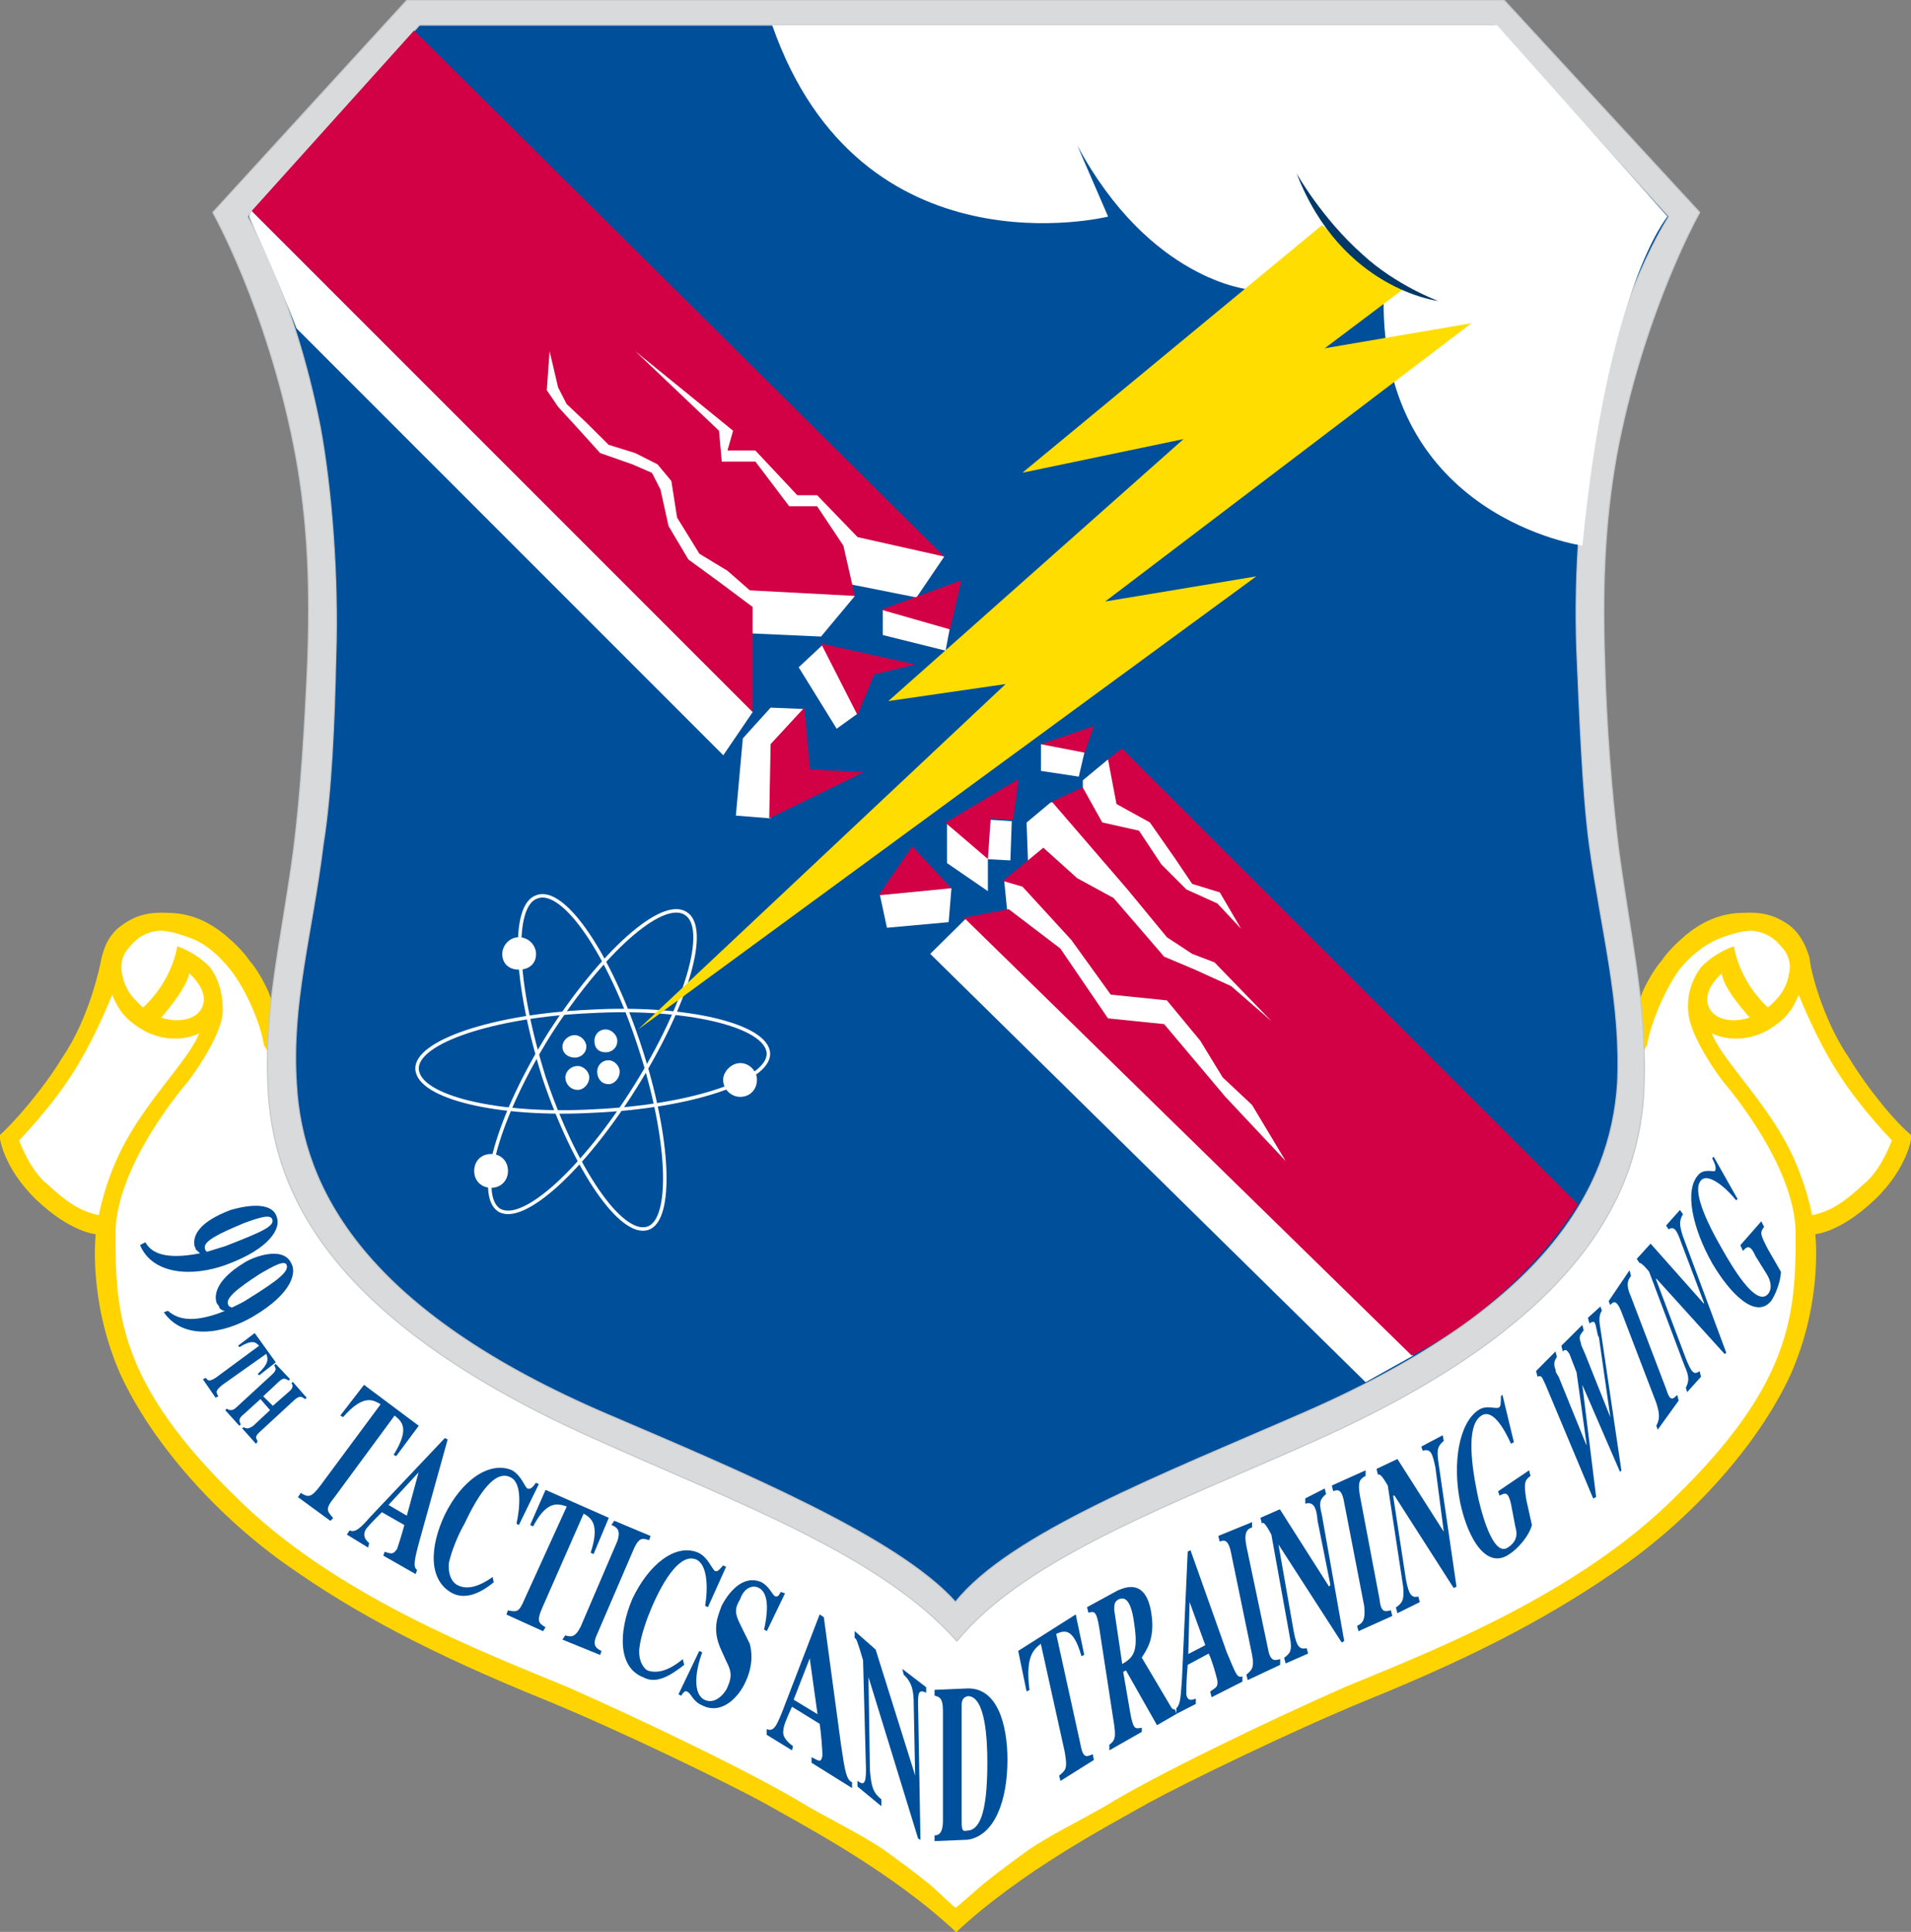 <svg xmlns="http://www.w3.org/2000/svg" xml:space="preserve" width="517.266" height="522.822" fill-rule="evenodd" stroke-linejoin="round" stroke-width="28.222" preserveAspectRatio="xMidYMid" version="1.2" viewBox="0 0 13686 13833"><rect x="0" y="0" width="13686" height="13833" fill="#808080" stroke="none"/><defs class="ClipPathGroup"><clipPath id="a" clipPathUnits="userSpaceOnUse"><path d="M0 0h13686v13833H0z"/></clipPath></defs><g class="SlideGroup"><g class="Slide" clip-path="url(#a)"><g class="Page"><g class="com.sun.star.drawing.ClosedBezierShape"><path fill="none" d="M-5 6535h13698v7305H-5z" class="BoundingBox"/><path fill="#FFD400" d="M6853 13834c-469-439-1082-759-1381-929-262-143-1024-514-1555-732-842-341-1383-633-1852-964-473-330-963-851-1204-1381-229-531-171-994-171-994s-180-10-429-248C20 8353 0 8132 0 8132c101-89 312-330 452-561 190-279 269-650 279-711 10-31 30-150 140-229 71-51 160-100 322-91 181 0 310 71 419 160 72 61 132 122 171 180 81 92 139 231 139 231s102 310 361 681c422 613 1195 1505 2267 2104 650 361 1422 612 2293 633 882 10 1654-272 2304-633 1072-599 1835-1491 2257-2104 259-371 360-681 360-681s59-139 140-231c38-58 99-119 170-180 109-89 239-160 419-160 163-9 252 40 323 91 99 79 129 198 140 229 0 61 88 432 279 711 140 231 340 472 452 561 0 0-20 221-262 454-249 238-429 248-429 248s59 463-170 994c-241 530-732 1051-1204 1381-470 331-1001 623-1842 964-531 218-1293 589-1555 732-300 170-912 490-1382 929h10Z"/><path fill="none" stroke="#FFD400" stroke-linejoin="miter" stroke-width="8" d="M6853 13834c-469-439-1082-759-1381-929-262-143-1024-514-1555-732-842-341-1383-633-1852-964-473-330-963-851-1204-1381-229-531-171-994-171-994s-180-10-429-248C20 8353 0 8132 0 8132c101-89 312-330 452-561 190-279 269-650 279-711 10-31 30-150 140-229 71-51 160-100 322-91 181 0 310 71 419 160 72 61 132 122 171 180 81 92 139 231 139 231s102 310 361 681c422 613 1195 1505 2267 2104 650 361 1422 612 2293 633 882 10 1654-272 2304-633 1072-599 1835-1491 2257-2104 259-371 360-681 360-681s59-139 140-231c38-58 99-119 170-180 109-89 239-160 419-160 163-9 252 40 323 91 99 79 129 198 140 229 0 61 88 432 279 711 140 231 340 472 452 561 0 0-20 221-262 454-249 238-429 248-429 248s59 463-170 994c-241 530-732 1051-1204 1381-470 331-1001 623-1842 964-531 218-1293 589-1555 732-300 170-912 490-1382 929h10Z"/></g><g class="com.sun.star.drawing.ClosedBezierShape"><path fill="none" d="M819 6656h12050v7013H819z" class="BoundingBox"/><path fill="#FFF" d="M6843 13664c-10 0-129-119-190-170-109-89-221-170-330-249-150-101-351-200-531-302-371-229-1164-610-1733-861-582-242-1664-651-2375-1363-834-812-861-1313-861-1884 0-502 520-1093 520-1093s239-310 249-501c0-140-38-241-89-310-101-109-231-150-231-150s-30 239-249 440c0 0 59 51 130 61 0 0 180-201 200-320 0 0 171 139 89 269-68 112-310 112-459-51-72-68-102-139-112-208-21-71 10-150 51-191 40-50 101-111 221-121 60 0 139 20 241 60 99 41 188 120 269 221 119 150 221 402 241 541 0 0 389 691 1131 1424 391 391 882 780 1474 1102 660 361 1453 620 2344 630 902-10 1694-269 2355-630 592-322 1073-711 1474-1102 732-733 1120-1424 1120-1424 21-139 122-391 231-541 82-101 181-180 280-221 101-40 180-60 241-60 119 10 180 71 221 121 41 41 71 120 51 191-10 69-41 140-112 208-160 163-391 163-460 51-81-130 89-269 89-269 10 119 201 320 201 320 71-10 129-61 129-61-218-201-248-440-248-440s-130 41-232 150c-50 69-99 170-89 310 11 191 249 501 249 501s521 591 521 1093c0 571-28 1072-861 1884-711 712-1783 1121-2366 1363-569 251-1361 632-1732 861-180 102-381 201-531 302-109 79-221 160-330 249-61 51-191 170-201 170Z"/><path fill="none" stroke="#FFD400" stroke-linejoin="miter" stroke-width="8" d="M6843 13664c-10 0-129-119-190-170-109-89-221-170-330-249-150-101-351-200-531-302-371-229-1164-610-1733-861-582-242-1664-651-2375-1363-834-812-861-1313-861-1884 0-502 520-1093 520-1093s239-310 249-501c0-140-38-241-89-310-101-109-231-150-231-150s-30 239-249 440c0 0 59 51 130 61 0 0 180-201 200-320 0 0 171 139 89 269-68 112-310 112-459-51-72-68-102-139-112-208-21-71 10-150 51-191 40-50 101-111 221-121 60 0 139 20 241 60 99 41 188 120 269 221 119 150 221 402 241 541 0 0 389 691 1131 1424 391 391 882 780 1474 1102 660 361 1453 620 2344 630 902-10 1694-269 2355-630 592-322 1073-711 1474-1102 732-733 1120-1424 1120-1424 21-139 122-391 231-541 82-101 181-180 280-221 101-40 180-60 241-60 119 10 180 71 221 121 41 41 71 120 51 191-10 69-41 140-112 208-160 163-391 163-460 51-81-130 89-269 89-269 10 119 201 320 201 320 71-10 129-61 129-61-218-201-248-440-248-440s-130 41-232 150c-50 69-99 170-89 310 11 191 249 501 249 501s521 591 521 1093c0 571-28 1072-861 1884-711 712-1783 1121-2366 1363-569 251-1361 632-1732 861-180 102-381 201-531 302-109 79-221 160-330 249-61 51-191 170-201 170Z"/></g><g class="com.sun.star.drawing.ClosedBezierShape"><path fill="none" d="M127 7101h1315v1611H127z" class="BoundingBox"/><path fill="#FFF" d="M803 7112s-123 320-293 582c-160 249-378 470-378 470s78 222 208 321c122 112 221 191 371 221 0 0 40-231 161-471 180-361 503-663 561-844 0 0-170 101-391-10-140-79-191-150-239-269Z"/><path fill="none" stroke="#FFD400" stroke-linejoin="miter" stroke-width="8" d="M803 7112s-123 320-293 582c-160 249-378 470-378 470s78 222 208 321c122 112 221 191 371 221 0 0 40-231 161-471 180-361 503-663 561-844 0 0-170 101-391-10-140-79-191-150-239-269Z"/></g><g class="com.sun.star.drawing.ClosedBezierShape"><path fill="none" d="M12245 7101h1315v1611h-1315z" class="BoundingBox"/><path fill="#FFF" d="M12882 7112s123 320 294 582c160 249 378 470 378 470s-79 222-208 321c-122 112-221 191-371 221 0 0-41-231-161-471-180-361-503-663-561-844 0 0 170 101 391-10 139-79 190-150 238-269Z"/><path fill="none" stroke="#FFD400" stroke-linejoin="miter" stroke-width="8" d="M12882 7112s123 320 294 582c160 249 378 470 378 470s-79 222-208 321c-122 112-221 191-371 221 0 0-41-231-161-471-180-361-503-663-561-844 0 0 170 101 391-10 139-79 190-150 238-269Z"/></g><g class="com.sun.star.drawing.ClosedBezierShape"><path fill="none" d="M1519-4h10660v11763H1519z" class="BoundingBox"/><path fill="#D9DADB" d="M2915 0 1524 1521s380 671 579 1664c91 459 122 922 101 1531-20 473-51 973-101 1365-89 671-219 1151-181 1753 51 790 541 1664 2328 2464 1001 452 2052 830 2603 1453 501-613 1603-1001 2604-1453 1774-800 2267-1674 2315-2464 30-602-89-1082-180-1753-49-392-89-892-100-1365-20-609 11-1072 100-1531 200-993 581-1664 581-1664L10771 0H2915Z"/><path fill="none" stroke="#C5C7C8" stroke-linejoin="miter" stroke-width="8" d="M2915 0 1524 1521s380 671 579 1664c91 459 122 922 101 1531-20 473-51 973-101 1365-89 671-219 1151-181 1753 51 790 541 1664 2328 2464 1001 452 2052 830 2603 1453 501-613 1603-1001 2604-1453 1774-800 2267-1674 2315-2464 30-602-89-1082-180-1753-49-392-89-892-100-1365-20-609 11-1072 100-1531 200-993 581-1664 581-1664L10771 0H2915Z"/></g><g class="com.sun.star.drawing.ClosedBezierShape"><path fill="none" d="M1768 175h10191v11304H1768z" class="BoundingBox"/><path fill="#004F9B" d="M3004 180 1773 1551s330 541 520 1504c81 439 132 1072 112 1651-10 462-31 973-91 1344-79 641-229 1131-191 1712 41 752 493 1623 2226 2365 963 412 2083 882 2494 1344 392-493 1504-922 2515-1364 1713-752 2175-1593 2226-2345 28-581-112-1071-201-1712-50-371-71-943-91-1403-20-581 30-1153 119-1592 181-963 541-1504 541-1504L10700 180H3004Z"/><path fill="none" stroke="#C5C7C8" stroke-linejoin="miter" stroke-width="8" d="M3004 180 1773 1551s330 541 520 1504c81 439 132 1072 112 1651-10 462-31 973-91 1344-79 641-229 1131-191 1712 41 752 493 1623 2226 2365 963 412 2083 882 2494 1344 392-493 1504-922 2515-1364 1713-752 2175-1593 2226-2345 28-581-112-1071-201-1712-50-371-71-943-91-1403-20-581 30-1153 119-1592 181-963 541-1504 541-1504L10700 180H3004Z"/></g><g class="com.sun.star.drawing.ClosedBezierShape"><path fill="none" d="M5530 180h6413v3728H5530z" class="BoundingBox"/><path fill="#FFF" d="M5530 180c632 1811 2406 1371 2406 1371l-221-510c521 970 1232 1032 1232 1032l962 61c-20 1572 1424 1773 1424 1773 180-1855 609-2356 609-2356L10721 180H5530Z"/></g><g fill="none" class="com.sun.star.drawing.ClosedBezierShape"><path d="M3495 6509h1497v2186H3495z" class="BoundingBox"/><path stroke="#FFF" stroke-linejoin="miter" stroke-width="25" d="M3575 8665c171 102 602-289 974-882 371-592 531-1142 361-1243-170-108-602 282-974 862-371 592-530 1154-361 1263Z"/></g><g fill="none" class="com.sun.star.drawing.ClosedBezierShape"><path d="M2974 7222h2543v753H2974z" class="BoundingBox"/><path stroke="#FFF" stroke-linejoin="miter" stroke-width="25" d="M2987 7655c10 201 579 340 1271 300 694-31 1253-221 1245-413-10-198-581-339-1273-300-702 31-1253 221-1243 413Z"/></g><g fill="none" class="com.sun.star.drawing.ClosedBezierShape"><path d="M3708 6401h1067v2413H3708z" class="BoundingBox"/><path stroke="#FFF" stroke-linejoin="miter" stroke-width="25" d="M4639 8795c181-59 160-640-58-1302-212-653-542-1142-734-1072-189 59-159 630 49 1294 222 661 552 1141 743 1080Z"/></g><g class="com.sun.star.drawing.PolyPolygonShape"><path fill="none" d="M4569 1613h5971v5760H4569z" class="BoundingBox"/><path fill="#FD0" d="M9467 1613 7322 3385l1154-241-2114 1876 840-122-2633 2474 4428-3245-1082 180 2624-1993-1052 180 561-422-581-459Z"/></g><g class="com.sun.star.drawing.ClosedBezierShape"><path fill="none" d="M3597 6711h243v233h-243z" class="BoundingBox"/><path fill="#FFF" d="M3716 6943c72 0 123-41 123-112 0-60-51-120-123-120-69 0-119 60-119 120 0 71 50 112 119 112Z"/></g><g class="com.sun.star.drawing.ClosedBezierShape"><path fill="none" d="M3396 8263h243v243h-243z" class="BoundingBox"/><path fill="#FFF" d="M3518 8505c69 0 120-51 120-120 0-72-51-122-120-122-72 0-122 50-122 122 0 69 50 120 122 120Z"/></g><g class="com.sun.star.drawing.ClosedBezierShape"><path fill="none" d="M5179 7612h243v243h-243z" class="BoundingBox"/><path fill="#FFF" d="M5301 7854c69 0 120-51 120-123 0-59-51-119-120-119-62 0-122 60-122 119 0 72 60 123 122 123Z"/></g><g class="com.sun.star.drawing.ClosedBezierShape"><path fill="none" d="M4027 7411h173v163h-173z" class="BoundingBox"/><path fill="#FFF" d="M4117 7573c41 0 82-31 82-79 0-42-41-82-82-82-49 0-89 40-89 82 0 48 40 79 89 79Z"/></g><g class="com.sun.star.drawing.ClosedBezierShape"><path fill="none" d="M4257 7371h165v165h-165z" class="BoundingBox"/><path fill="#FFF" d="M4339 7535c40 0 82-30 82-82 0-42-42-82-82-82-52 0-82 40-82 82 0 52 30 82 82 82Z"/></g><g class="com.sun.star.drawing.ClosedBezierShape"><path fill="none" d="M4048 7633h173v172h-173z" class="BoundingBox"/><path fill="#FFF" d="M4138 7804c41 0 82-41 82-90 0-41-41-81-82-81-51 0-89 40-89 81 0 49 38 90 89 90Z"/></g><g class="com.sun.star.drawing.ClosedBezierShape"><path fill="none" d="M4277 7592h162v172h-162z" class="BoundingBox"/><path fill="#FFF" d="M4359 7763c40 0 79-41 79-90 0-41-39-81-79-81-52 0-82 40-82 81 0 49 30 90 82 90Z"/></g><g class="com.sun.star.drawing.ClosedBezierShape"><path fill="none" d="M1783 1511h3609v3898H1783z" class="BoundingBox"/><path fill="#FFF" d="m1803 1511 3588 3587-211 310-3057-3057c-140-378-340-800-340-800l20-40Z"/></g><g class="com.sun.star.drawing.PolyPolygonShape"><path fill="none" d="M3576 2223h2547v2336H3576z" class="BoundingBox"/><path fill="#FFF" d="m6122 4268-242 290-691-31-1613-1804 292-500 769 871 423 463 1062 711Z"/></g><g class="com.sun.star.drawing.PolyPolygonShape"><path fill="none" d="M4338 2263h2425v2016H4338z" class="BoundingBox"/><path fill="#FFF" d="m6762 3986-198 292-704-140-1202-1195-320-680 1082 629 681 685 661 409Z"/></g><g class="com.sun.star.drawing.PolyPolygonShape"><path fill="none" d="M1803 218h4960v4881H1803z" class="BoundingBox"/><path fill="#D20044" d="m2966 218 3796 3767-620-139-290-300h-142l-300-320h-200l40-142-701-570 600 570 20 221h241l242 320h200l188 282 82 360-752-40-160-140-201-122-160-259-41-262-99-119-160-81-190-59-161-160-140-132-61-119-61-260-20 280 81 119 140 153 161 178 231 81 140 61 61 119 58 262 142 239 219 160 241 180v752L1803 1510 2966 218Z"/></g><g class="com.sun.star.drawing.ClosedBezierShape"><path fill="none" d="M9286 1242h1015v914H9286z" class="BoundingBox"/><path fill="#003868" d="M10300 2155s-692-81-1014-913c0 0 180 321 472 580 240 222 542 333 542 333Z"/></g><g class="com.sun.star.drawing.PolyPolygonShape"><path fill="none" d="M6322 4366h483v295h-483z" class="BoundingBox"/><path fill="#FFF" d="M6322 4366v181l450 112 31-164-481-129Z"/></g><g class="com.sun.star.drawing.PolyPolygonShape"><path fill="none" d="M5269 5067h493v794h-493z" class="BoundingBox"/><path fill="#FFF" d="m5519 5860-249-20 50-553 199-220 242 10-242 783Z"/></g><g class="com.sun.star.drawing.PolyPolygonShape"><path fill="none" d="M5719 4618h425v602h-425z" class="BoundingBox"/><path fill="#FFF" d="m6143 5109-151 109-272-440 171-160 252 491Z"/></g><g class="com.sun.star.drawing.PolyPolygonShape"><path fill="none" d="M5880 4608h675v513h-675z" class="BoundingBox"/><path fill="#D20044" d="m6141 5120-261-512 674 150-293 71-120 291Z"/></g><g class="com.sun.star.drawing.PolyPolygonShape"><path fill="none" d="M6312 4155h574v353h-574z" class="BoundingBox"/><path fill="#D20044" d="m6312 4366 573-211-81 352-492-141Z"/></g><g class="com.sun.star.drawing.PolyPolygonShape"><path fill="none" d="M5509 5067h675v794h-675z" class="BoundingBox"/><path fill="#D20044" d="m5760 5067-241 261-10 532 674-330-382-21-41-442Z"/></g><g class="com.sun.star.drawing.PolyPolygonShape"><path fill="none" d="M6292 6060h523v353h-523z" class="BoundingBox"/><path fill="#D20044" d="m6292 6412 242-352 280 301-522 51Z"/></g><g class="com.sun.star.drawing.PolyPolygonShape"><path fill="none" d="M6302 6360h513v284h-513z" class="BoundingBox"/><path fill="#FFF" d="m6302 6410 50 233 442-40 20-243-512 50Z"/></g><g class="com.sun.star.drawing.PolyPolygonShape"><path fill="none" d="M6782 5900h294v482h-294z" class="BoundingBox"/><path fill="#FFF" d="M6782 5900v280l293 201v-243l-293-238Z"/></g><g class="com.sun.star.drawing.PolyPolygonShape"><path fill="none" d="M7053 5870h194v292h-194z" class="BoundingBox"/><path fill="#FFF" d="m7246 5880-10 281-182-10 40-281 152 10Z"/></g><g class="com.sun.star.drawing.PolyPolygonShape"><path fill="none" d="M6772 5578h523v574h-523z" class="BoundingBox"/><path fill="#D20044" d="m7075 6151-303-260 522-313-38 293-161-11-20 291Z"/></g><g class="com.sun.star.drawing.PolyPolygonShape"><path fill="none" d="M7454 5199h381v200h-381z" class="BoundingBox"/><path fill="#D20044" d="m7455 5329 379-130-69 199-310-69Z"/></g><g class="com.sun.star.drawing.PolyPolygonShape"><path fill="none" d="M7455 5329h312v233h-312z" class="BoundingBox"/><path fill="#FFF" d="M7455 5329v191l271 41 40-172-311-60Z"/></g><g class="com.sun.star.drawing.PolyPolygonShape"><path fill="none" d="M6662 5438h3459v4460H6662z" class="BoundingBox"/><path fill="#FFF" d="m7935 5438-180 149v112l-232 48-171 143 11 299-171 120 21 211-300 62-251 248 3118 3067 340-190-823-2455-409-862-953-952Z"/></g><g class="com.sun.star.drawing.ClosedBezierShape"><path fill="none" d="M6904 5359h4399v4348H6904z" class="BoundingBox"/><path fill="#D20044" d="M10110 9706 6904 6571l320-61 370 282 341 500 402 41 439 521 432 460-241-402-211-198-160-262-239-289-402-41-282-391-350-382-140-41 289-238 242 218 261 142 362 420 218 92 262 119 290 252-409-422-160-61-181-119-282-342-542-629 221-102 140 251 263 59 160 241 180 180 221 100 170 181-152-260-198-61-122-181-181-259-239-132-61-320 100-78 3267 3265c-500 773-1192 1082-1192 1082Z"/></g><g class="com.sun.star.drawing.ClosedBezierShape"><path fill="none" d="M6693 12089h523v1096h-523z" class="BoundingBox"/><path fill="#004F9B" d="M6693 13142c50 0 60-50 60-109v-783c0-99-30-99-60-109v-41l232-10c219-9 290 261 290 510 0 293-91 542-283 573l-239 10v-41Z"/></g><g class="com.sun.star.drawing.ClosedBezierShape"><path fill="none" d="M7292 11560h543v1193h-543z" class="BoundingBox"/><path fill="#004F9B" d="m7834 12602-239 150-10-38c50-41 61-51 40-171l-171-773c-51 41-112 89-81 331l-21 10-60-290 412-261 61 289-20 10c-61-218-130-180-181-160l170 773c21 120 41 110 92 89l8 41Z"/></g><g class="com.sun.star.drawing.ClosedBezierShape"><path fill="none" d="M7785 11364h643v1171h-643z" class="BoundingBox"/><path fill="#004F9B" d="m8426 12272-140 81-222-392-20 10 50 291c22 119 32 119 83 109v30l-232 132v-40c40-31 50-51 30-170l-102-664c-20-131-40-121-78-111l-10-40 220-120c49-20 200-90 240 160 31 192-40 273-68 321l208 351c10 20 20 20 30 20l11 32Z"/></g><g class="com.sun.star.drawing.ClosedBezierShape"><path fill="none" d="M8425 11100h475v1173h-475z" class="BoundingBox"/><path fill="#004F9B" d="m8898 12041-221 112-10-41c40-30 58-30 51-81-11-48-41-151-62-191l-150 81c-10 110-10 181-10 212 10 51 40 40 68 30v38l-139 71v-40c30-31 30-79 40-211l41-911 20-10 260 732c61 140 71 189 112 171v38Z"/></g><g class="com.sun.star.drawing.ClosedBezierShape"><path fill="none" d="M8724 10898h445v1133h-445z" class="BoundingBox"/><path fill="#004F9B" d="m9168 11921-232 109-10-38c31-31 61-41 41-143l-151-732c-20-99-51-89-81-79l-10-40 242-99v38c-31 10-61 30-41 132l154 732c17 99 48 89 88 79v41Z"/></g><g class="com.sun.star.drawing.ClosedBezierShape"><path fill="none" d="M9027 10658h602v1255h-602z" class="BoundingBox"/><path fill="#004F9B" d="M9197 11870c40-30 61-48 40-150l-132-732c-48-89-58-89-68-79l-10-41 139-61 352 553 10-11-92-460c-7-92-28-140-88-122v-38l139-71 10 40c-50 41-50 69-30 150l160 903-18 10-453-702 109 621c21 111 41 132 93 122l10 38-161 71-10-41Z"/></g><g class="com.sun.star.drawing.ClosedBezierShape"><path fill="none" d="M9538 10527h434v1154h-434z" class="BoundingBox"/><path fill="#004F9B" d="m9971 11571-242 109-10-38c40-20 61-41 51-142l-144-744c-17-99-48-89-78-79l-10-40 242-109v40c-31 18-61 28-41 140l141 744c10 99 41 88 81 78l10 41Z"/></g><g class="com.sun.star.drawing.ClosedBezierShape"><path fill="none" d="M9858 10277h574v1275h-574z" class="BoundingBox"/><path fill="#004F9B" d="M9997 11510c42-30 62-48 52-149l-110-723c-51-90-61-80-71-80l-10-40 150-71 332 521-60-460c-20-92-30-140-91-120l-10-30 153-81 8 40c-49 41-49 71-39 150l130 894-20 10-424-662h-10l92 601c21 112 41 132 89 122l10 40-160 79-11-41Z"/></g><g class="com.sun.star.drawing.ClosedBezierShape"><path fill="none" d="M10433 9987h539v1173h-539z" class="BoundingBox"/><path fill="#004F9B" d="M10961 10568c-40 29-50 49-30 171l40 181c-20 78-101 170-161 208-160 112-293-99-351-361-60-290-10-580 130-671 61-41 130 0 150-21 10-10 10-38 10-78l11-10 82 340-21 10c-51-112-132-251-211-201-100 61-82 300-31 553 21 109 110 469 221 391 62-41 70-92 52-150l-31-163c-21-89-41-78-82-58l-10-31 222-150 10 40Z"/></g><g class="com.sun.star.drawing.ClosedBezierShape"><path fill="none" d="M11001 9354h612v1377h-612z" class="BoundingBox"/><path fill="#004F9B" d="M11472 9385c-21 30-21 71-10 130l150 1014-10 10-270-623 99 803-21 11-341-814c-28-59-28-69-58-59l-10-40 139-140 10 38c-10 20-30 41-10 92 0 20 10 30 22 50l200 492v-11l-71-511-51-132c-18-28-28-38-48-18l-10-41 150-149 10 38c-20 30-41 40-20 91 0 20 20 51 30 79l181 453-82-573c-10-10-10-30-20-71-10-58-28-38-48-28l-11-40 90-81 10 30Z"/></g><g class="com.sun.star.drawing.ClosedBezierShape"><path fill="none" d="M11520 9096h503v1142h-503z" class="BoundingBox"/><path fill="#004F9B" d="m12022 10029-150 208-10-28c20-41 30-71 0-163l-253-661c-38-89-58-58-78-41l-10-28 149-220 11 40c-21 28-41 59 0 150l252 661c28 92 48 72 79 41l10 41Z"/></g><g class="com.sun.star.drawing.ClosedBezierShape"><path fill="none" d="M1002 8633h988v475h-988z" class="BoundingBox"/><path fill="#004F9B" d="M1041 8895c40 71 132 130 392 79-10-8-21-18-31-28 0-10-10-20-10-31-8-61 20-161 262-252 71-20 300-78 331 61 20 69-41 212-362 331-249 92-532 71-620-140l38-20Z"/></g><g class="com.sun.star.drawing.ClosedBezierShape"><path fill="none" d="M1172 8977h929v559h-929z" class="BoundingBox"/><path fill="#004F9B" d="M1203 9386c58 50 160 101 409 0-20 0-31-11-41-21 0-10-7-20-17-30-21-48-21-161 191-291 58-40 279-128 340 0 38 61 18 211-271 382-222 130-502 170-641-30l30-10Z"/></g><g class="com.sun.star.drawing.ClosedBezierShape"><path fill="none" d="M1452 9545h524v465h-524z" class="BoundingBox"/><path fill="#004F9B" d="m1544 10008-91-132 20-10c20 20 20 30 71 0l312-230c-22-20-42-51-141 10l-10-10 119-91 151 210-119 93-10-10c89-83 71-113 61-144l-314 222c-49 41-49 51-29 82l-20 10Z"/></g><g class="com.sun.star.drawing.ClosedBezierShape"><path fill="none" d="M1613 9766h584v574h-584z" class="BoundingBox"/><path fill="#004F9B" d="m1834 10339-100-112 11-7c18 7 29 17 69-11l120-112-69-79-120 109c-41 31-31 51-21 72l-10 10-101-112 10-10c20 10 40 20 71-11l260-239c30-31 20-41 10-61l10-10 103 109-10 10c-22-10-32-28-72 10l-110 103 69 68 113-99c38-30 30-51 20-62l10-10 99 113-10 10c-20-10-30-31-71 0l-260 240c-31 30-21 40-10 61l-11 20Z"/></g><g class="com.sun.star.drawing.ClosedBezierShape"><path fill="none" d="M2134 9916h867v975h-867z" class="BoundingBox"/><path fill="#004F9B" d="m2366 10890-232-170 20-30c51 30 71 40 140-52l432-583c-50-28-119-79-269 92l-20-11 170-220 392 293-162 218-18-10c119-191 58-239 7-281l-430 584c-72 89-52 99-10 150l-20 20Z"/></g><g class="com.sun.star.drawing.ClosedBezierShape"><path fill="none" d="M2484 10297h723v975h-723z" class="BoundingBox"/><path fill="#004F9B" d="m2977 11271-232-132 10-28c51 18 61 18 89-20 11-31 42-133 52-171l-161-92c-71 71-109 110-119 130-21 51 10 72 28 92l-8 31-152-93 20-30c40 20 81-20 150-99l532-562 20 10-201 723c-38 140-48 191-18 211l-10 30Z"/></g><g class="com.sun.star.drawing.ClosedBezierShape"><path fill="none" d="M3106 10510h754v919h-754z" class="BoundingBox"/><path fill="#004F9B" d="M3536 11330c-100 81-199 122-291 81-179-91-169-331-61-562 122-252 324-391 484-321 69 41 89 119 109 130 21 10 41-11 61-41l21 10-143 293-17-10c27-122 38-293-41-331-112-61-232 119-331 331-41 69-92 190-112 279-10 111 41 151 61 161 61 31 140 21 252-58l8 38Z"/></g><g class="com.sun.star.drawing.ClosedBezierShape"><path fill="none" d="M3627 10667h734v1014h-734z" class="BoundingBox"/><path fill="#004F9B" d="m3889 11680-262-119 10-30c61 10 78 20 119-79l303-665c-61-20-142-48-241 143l-21-11 110-251 453 200-109 260-21-10c69-209 0-250-50-280l-291 662c-51 112-30 122 18 152l-18 28Z"/></g><g class="com.sun.star.drawing.ClosedBezierShape"><path fill="none" d="M4028 10889h633v963h-633z" class="BoundingBox"/><path fill="#004F9B" d="m4298 11850-270-110 20-30c38 10 68 20 109-59l263-613c28-81 0-101-41-119l20-30 260 109-10 30c-40-10-68-30-109 61l-263 611c-38 81-10 101 31 122l-10 28Z"/></g><g class="com.sun.star.drawing.ClosedBezierShape"><path fill="none" d="M4460 11101h741v929h-741z" class="BoundingBox"/><path fill="#004F9B" d="M4900 11921c-103 81-202 139-293 89-180-69-180-320-79-560 119-252 311-400 471-333 71 31 101 122 122 132 20 10 38-20 58-40l21 10-130 289-20-10c20-119 20-289-61-330-110-51-230 129-321 340-31 72-79 202-89 293-10 99 38 150 58 160 61 21 142 11 253-81l10 41Z"/></g><g class="com.sun.star.drawing.ClosedBezierShape"><path fill="none" d="M4859 11315h764v918h-764z" class="BoundingBox"/><path fill="#004F9B" d="M5472 11669c20-89 48-260-41-301-41-20-102 0-130 82-40 68-40 100 0 181l69 140c10 40 31 139-30 270-49 112-172 241-311 170-69-28-79-89-110-99-10-10-30 10-40 30l-20-10 149-311 21 11c-51 139-69 300 20 341 91 38 160-81 160-91 42-90 20-131-10-192l-31-69c-78-162-20-261 0-323 41-79 144-228 283-170 59 30 79 91 99 101 21 10 31-10 41-30l31 10-130 270-20-10Z"/></g><g class="com.sun.star.drawing.ClosedBezierShape"><path fill="none" d="M5491 11560h613v1244h-613z" class="BoundingBox"/><path fill="#004F9B" d="m6102 12803-290-181v-40c58 30 68 40 78-11 0-38-10-170-20-228l-198-122c-42 91-62 142-62 170-10 51 42 92 69 112l-7 30-181-111v-41c48 20 68-18 109-119l270-702 30 20 123 913c28 190 38 249 79 269v41Z"/></g><g class="com.sun.star.drawing.ClosedBezierShape"><path fill="none" d="M6121 11678h513v1497h-513z" class="BoundingBox"/><path fill="#004F9B" d="M6141 12751c40 31 61 31 61-78l-21-784c-40-139-50-160-60-160v-50l150 132 283 902-10-503c0-99-10-161-72-219l-10-41 171 131v40c-58-30-58 11-58 79l17 974-17-10-355-1155 10 664c10 119 21 161 82 211v49l-171-141v-41Z"/></g><g class="com.sun.star.drawing.ClosedBezierShape"><path fill="none" d="M11722 8664h642v1305h-642z" class="BoundingBox"/><path fill="#004F9B" d="M12073 9937c20-41 31-71-10-160l-253-672c-58-71-68-61-68-61l-20-30 99-109 382 430v-8l-160-422c-32-92-52-130-93-102l-18-28 99-111 22 30c-32 51-22 91 0 160l310 832-11 10-491-542v10l212 562c41 102 58 122 99 92l10 40-99 110-10-31Z"/></g><g class="com.sun.star.drawing.ClosedBezierShape"><path fill="none" d="M12112 8283h643v1079h-643z" class="BoundingBox"/><path fill="#004F9B" d="M12634 8785c-30 40-30 50 28 161l92 160c0 69-41 171-71 211-110 130-291-51-421-272-142-252-199-521-101-630 40-51 112-21 122-31 10-20 0-51-21-91l11-10 171 302-10 10c-73-92-202-201-253-142-61 71 31 282 160 504 51 88 232 409 321 309 31-40 21-91-7-139l-82-132c-40-89-61-69-91-38l-18-41 150-171 20 40Z"/></g><g class="com.sun.star.drawing.ClosedBezierShape"><path fill="none" d="M6878 12137h202v982h-202z" class="BoundingBox"/><path fill="#FFF" d="M6883 13023c0 68 0 99 40 89 90 0 152-109 152-491 0-150-10-480-143-480-49 10-49 48-49 78v804Z"/><path fill="none" stroke="#004F9B" stroke-linejoin="miter" stroke-width="8" d="M6883 13023c0 68 0 99 40 89 90 0 152-109 152-491 0-150-10-480-143-480-49 10-49 48-49 78v804Z"/></g><g class="com.sun.star.drawing.PolyPolygonShape"><path fill="none" d="M8501 11428h142v430h-142z" class="BoundingBox"/><path fill="#FFF" d="m8637 11782-121-332-10 400 131-68Z"/><path fill="none" stroke="#004F9B" stroke-linejoin="miter" stroke-width="8" d="m8637 11782-121-332-10 400 131-68Z"/></g><g class="com.sun.star.drawing.ClosedBezierShape"><path fill="none" d="M1458 8703h503v270h-503z" class="BoundingBox"/><path fill="#FFF" d="M1463 8937c0 10 10 30 21 30 30-10 99-30 130-40 263-103 352-141 341-193-10-50-99-20-209 20-191 80-292 131-283 183Z"/><path fill="none" stroke="#004F9B" stroke-linejoin="miter" stroke-width="8" d="M1463 8937c0 10 10 30 21 30 30-10 99-30 130-40 263-103 352-141 341-193-10-50-99-20-209 20-191 80-292 131-283 183Z"/></g><g class="com.sun.star.drawing.ClosedBezierShape"><path fill="none" d="M1623 9036h442v336h-442z" class="BoundingBox"/><path fill="#FFF" d="M1632 9346c0 10 21 20 31 20 20-10 82-38 110-58 232-144 303-203 283-254-20-39-102 10-192 61-171 110-261 183-232 231Z"/><path fill="none" stroke="#004F9B" stroke-linejoin="miter" stroke-width="8" d="M1632 9346c0 10 21 20 31 20 20-10 82-38 110-58 232-144 303-203 283-254-20-39-102 10-192 61-171 110-261 183-232 231Z"/></g><g class="com.sun.star.drawing.PolyPolygonShape"><path fill="none" d="M2769 10513h247v354h-247z" class="BoundingBox"/><path fill="#FFF" d="m2916 10859 90-331-230 249 140 82Z"/><path fill="none" stroke="#004F9B" stroke-linejoin="miter" stroke-width="8" d="m2916 10859 90-331-230 249 140 82Z"/></g><g class="com.sun.star.drawing.PolyPolygonShape"><path fill="none" d="M5674 11843h193v448h-193z" class="BoundingBox"/><path fill="#FFF" d="m5860 12282-59-423-122 313 181 110Z"/><path fill="none" stroke="#004F9B" stroke-linejoin="miter" stroke-width="8" d="m5860 12282-59-423-122 313 181 110Z"/></g><g class="com.sun.star.drawing.ClosedBezierShape"><path fill="none" d="M7972 11437h171v492h-171z" class="BoundingBox"/><path fill="#FFF" d="M8034 11921c92-51 123-99 92-301-20-150-61-200-120-170-30 20-30 38-30 79l58 392Z"/><path fill="none" stroke="#004F9B" stroke-linejoin="miter" stroke-width="8" d="M8034 11921c92-51 123-99 92-301-20-150-61-200-120-170-30 20-30 38-30 79l58 392Z"/></g></g></g></g></svg>
